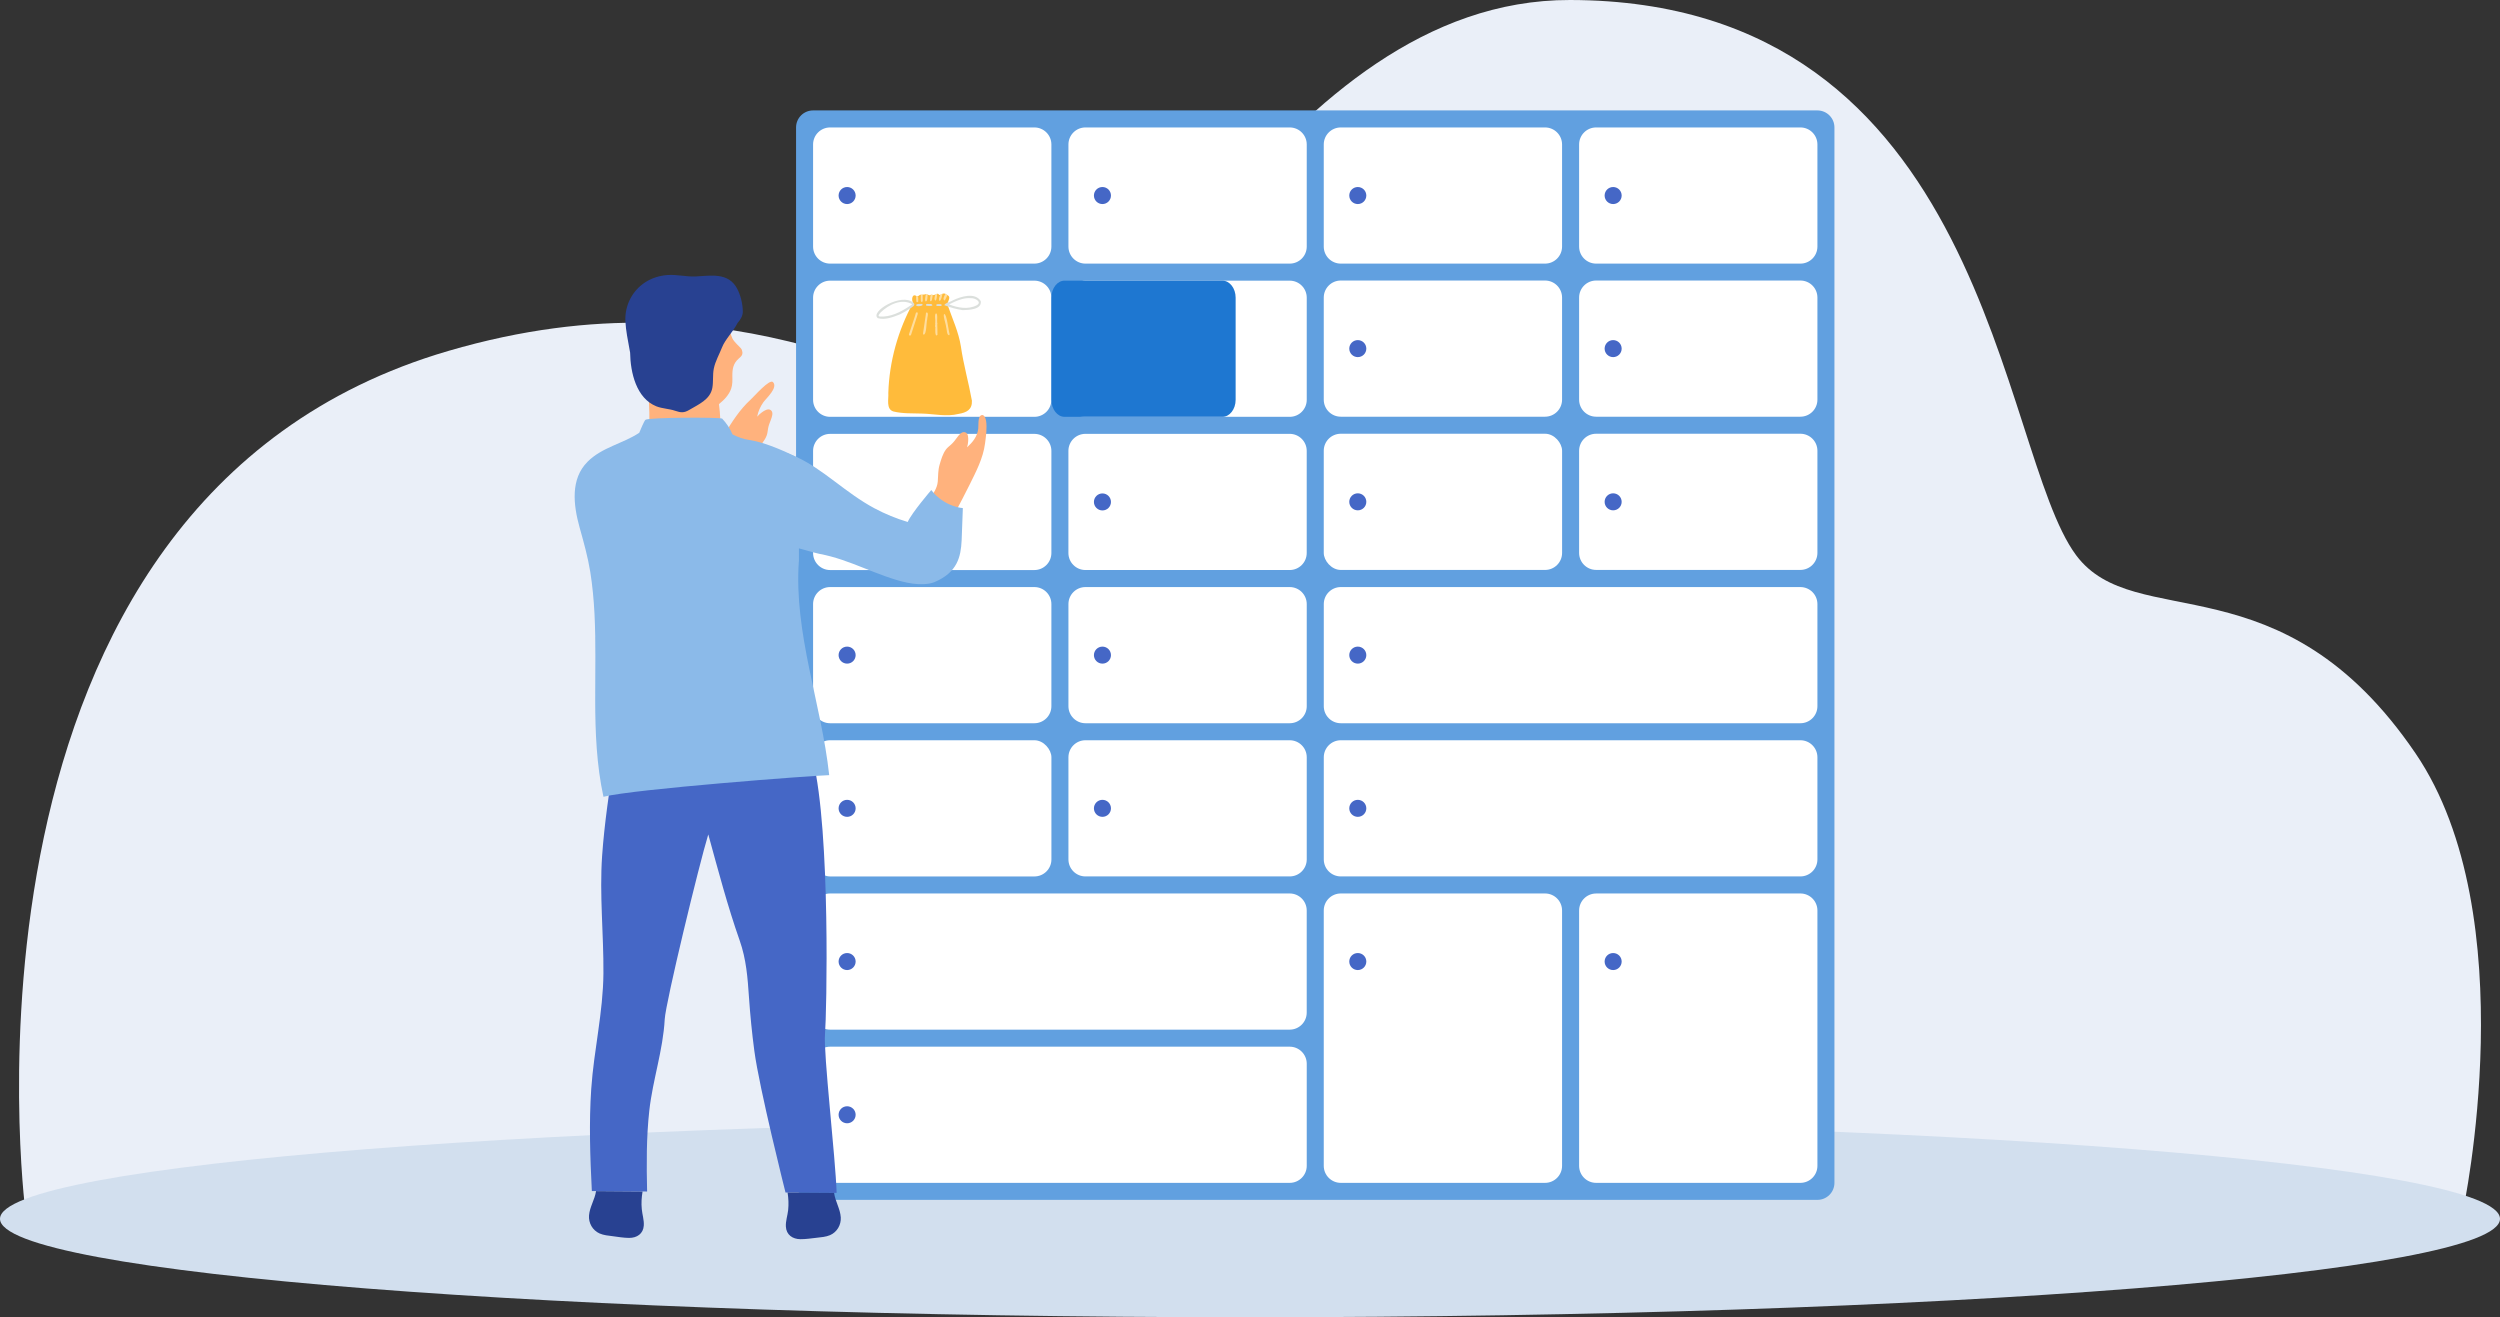 <?xml version="1.0" encoding="UTF-8"?>
<svg xmlns="http://www.w3.org/2000/svg" id="Livello_2" viewBox="0 0 956.33 503.9">
  <rect x="0" y="0" width="956.33" height="503.9" fill="#333333" stroke="none"/>
  <defs>
    <style>.cls-1{fill:#eaeff8;}.cls-2,.cls-3{fill:#fff;}.cls-4{fill:#ffbb3b;}.cls-5{fill:#ffb27d;}.cls-6{fill:#8bbae9;}.cls-7{fill:#d2dfee;}.cls-8{fill:#dbdfdc;}.cls-9{fill:#1e77d1;}.cls-10{fill:#284191;}.cls-11{fill:#4567c6;}.cls-12{fill:#61a0e0;}.cls-13,.cls-3{opacity:.5;}</style>
  </defs>
  <g id="Livello_1-2">
    <g>
      <path class="cls-1" d="m9.69,463.02h932.51s24.12-112.6-18.17-174.82c-51.27-75.42-107.31-45.48-129.86-75.83C764.3,172.15,760.88.27,600.59,0c-110.81-.19-170.79,155.53-206.48,155.53-45.4,0-108.4-54.67-222.6-21.29C-25.33,191.78,9.69,463.02,9.69,463.02Z"></path>
      <path class="cls-7" d="m0,466.24c0,20.81,214.09,37.66,478.17,37.66s478.16-16.86,478.16-37.66-214.08-37.67-478.16-37.67S0,445.44,0,466.24Z"></path>
      <g>
        <g>
          <path class="cls-12" d="m311.03,42.24h384.19c3.59,0,6.51,2.92,6.51,6.51v403.73c0,3.59-2.92,6.51-6.51,6.51h-384.19c-3.59,0-6.51-2.92-6.51-6.51V48.75c0-3.59,2.92-6.51,6.51-6.51Z"></path>
          <path class="cls-2" d="m317.54,48.75h78.14c3.59,0,6.51,2.92,6.51,6.51v39.07c0,3.59-2.92,6.51-6.51,6.51h-78.14c-3.59,0-6.51-2.92-6.51-6.51v-39.07c0-3.59,2.92-6.51,6.51-6.51Z"></path>
          <path class="cls-2" d="m415.22,48.75h78.14c3.59,0,6.51,2.92,6.51,6.51v39.07c0,3.59-2.92,6.51-6.51,6.51h-78.14c-3.59,0-6.51-2.92-6.51-6.51v-39.07c0-3.59,2.92-6.51,6.51-6.51Z"></path>
          <path class="cls-2" d="m512.89,48.75h78.14c3.59,0,6.51,2.92,6.51,6.51v39.07c0,3.59-2.92,6.51-6.51,6.51h-78.14c-3.59,0-6.51-2.92-6.51-6.51v-39.07c0-3.59,2.92-6.51,6.51-6.51Z"></path>
          <path class="cls-2" d="m610.57,48.75h78.14c3.59,0,6.51,2.92,6.51,6.51v39.07c0,3.59-2.92,6.51-6.51,6.51h-78.14c-3.59,0-6.51-2.92-6.51-6.51v-39.07c0-3.59,2.92-6.51,6.51-6.51Z"></path>
          <path class="cls-2" d="m512.89,283.17h175.82c3.59,0,6.51,2.92,6.51,6.51v39.07c0,3.59-2.92,6.51-6.51,6.51h-175.81c-3.59,0-6.51-2.92-6.51-6.51v-39.07c0-3.59,2.92-6.51,6.51-6.51Z"></path>
          <path class="cls-2" d="m512.89,341.78h78.14c3.59,0,6.51,2.92,6.51,6.51v97.68c0,3.59-2.92,6.51-6.51,6.51h-78.14c-3.59,0-6.51-2.92-6.51-6.51v-97.68c0-3.59,2.92-6.51,6.51-6.51Z"></path>
          <path class="cls-2" d="m610.57,341.78h78.14c3.59,0,6.51,2.92,6.51,6.51v97.68c0,3.59-2.92,6.51-6.51,6.51h-78.14c-3.59,0-6.51-2.92-6.51-6.51v-97.67c0-3.59,2.92-6.51,6.51-6.51Z"></path>
          <path class="cls-2" d="m317.54,107.36h78.14c3.59,0,6.51,2.92,6.51,6.51v39.07c0,3.59-2.92,6.51-6.51,6.51h-78.14c-3.59,0-6.51-2.92-6.51-6.51v-39.07c0-3.59,2.92-6.51,6.51-6.51Z"></path>
          <path class="cls-2" d="m415.22,107.36h78.14c3.59,0,6.51,2.92,6.51,6.51v39.07c0,3.59-2.92,6.51-6.51,6.51h-78.14c-3.59,0-6.51-2.92-6.51-6.51v-39.07c0-3.59,2.92-6.51,6.51-6.51Z"></path>
          <path class="cls-2" d="m402.19,211.55c0,3.58-2.93,6.51-6.51,6.51h-78.14c-3.58,0-6.51-2.93-6.51-6.51v-39.07c0-3.58,2.93-6.51,6.51-6.51h78.14c3.58,0,6.51,2.93,6.51,6.51v39.07Z"></path>
          <path class="cls-2" d="m415.21,165.96h78.14c3.59,0,6.51,2.92,6.51,6.51v39.07c0,3.59-2.92,6.51-6.51,6.51h-78.14c-3.59,0-6.51-2.92-6.51-6.51v-39.07c0-3.59,2.92-6.51,6.51-6.51Z"></path>
          <path class="cls-2" d="m317.54,224.57h78.14c3.59,0,6.51,2.92,6.51,6.51v39.07c0,3.59-2.92,6.51-6.51,6.51h-78.14c-3.59,0-6.51-2.92-6.51-6.51v-39.07c0-3.59,2.92-6.51,6.51-6.51Z"></path>
          <path class="cls-2" d="m415.22,224.57h78.14c3.59,0,6.51,2.92,6.51,6.51v39.07c0,3.59-2.92,6.51-6.51,6.51h-78.14c-3.59,0-6.51-2.92-6.51-6.51v-39.07c0-3.59,2.92-6.51,6.51-6.51Z"></path>
          <rect class="cls-2" x="311.03" y="283.17" width="91.17" height="52.1" rx="6.51" ry="6.51"></rect>
          <path class="cls-2" d="m415.22,283.17h78.14c3.59,0,6.51,2.92,6.51,6.51v39.07c0,3.59-2.92,6.51-6.51,6.51h-78.14c-3.59,0-6.51-2.92-6.51-6.51v-39.07c0-3.59,2.92-6.51,6.51-6.51Z"></path>
          <path class="cls-2" d="m317.54,341.78h175.81c3.59,0,6.51,2.92,6.51,6.51v39.07c0,3.59-2.92,6.51-6.51,6.51h-175.82c-3.59,0-6.51-2.92-6.51-6.51v-39.07c0-3.59,2.92-6.51,6.51-6.51Z"></path>
          <path class="cls-2" d="m317.54,400.39c-3.58,0-6.51,2.93-6.51,6.51v39.07c0,3.58,2.93,6.51,6.51,6.51h175.82c3.58,0,6.51-2.93,6.51-6.51v-39.07c0-3.58-2.93-6.51-6.51-6.51h-175.82Z"></path>
          <path class="cls-11" d="m327.31,74.8c0,1.8-1.46,3.26-3.26,3.26s-3.26-1.46-3.26-3.26,1.46-3.26,3.26-3.26,3.26,1.46,3.26,3.26Z"></path>
          <path class="cls-11" d="m327.31,192.01c0,1.8-1.46,3.25-3.26,3.25s-3.26-1.46-3.26-3.25,1.46-3.26,3.26-3.26,3.26,1.46,3.26,3.26Z"></path>
          <path class="cls-11" d="m327.31,250.61c0,1.8-1.46,3.25-3.26,3.25s-3.26-1.46-3.26-3.25,1.46-3.26,3.26-3.26,3.26,1.46,3.26,3.26Z"></path>
          <path class="cls-11" d="m327.31,309.22c0,1.8-1.46,3.25-3.26,3.25s-3.26-1.46-3.26-3.25,1.46-3.26,3.26-3.26,3.26,1.46,3.26,3.26Z"></path>
          <path class="cls-11" d="m327.31,367.82c0,1.8-1.46,3.26-3.26,3.26s-3.26-1.46-3.26-3.26,1.46-3.25,3.26-3.25,3.26,1.45,3.26,3.25Z"></path>
          <path class="cls-11" d="m327.31,426.43c0,1.8-1.46,3.26-3.26,3.26s-3.26-1.46-3.26-3.26,1.46-3.25,3.26-3.25,3.26,1.46,3.26,3.25Z"></path>
          <path class="cls-11" d="m424.98,74.8c0,1.8-1.46,3.26-3.26,3.26s-3.26-1.46-3.26-3.26,1.46-3.26,3.26-3.26,3.26,1.46,3.26,3.26Z"></path>
          <path class="cls-11" d="m424.98,133.4c0,1.8-1.46,3.26-3.26,3.26s-3.26-1.46-3.26-3.26,1.46-3.26,3.26-3.26,3.26,1.46,3.26,3.26Z"></path>
          <path class="cls-11" d="m424.98,192.01c0,1.8-1.46,3.25-3.26,3.25s-3.26-1.46-3.26-3.25,1.46-3.26,3.26-3.26,3.26,1.46,3.26,3.26Z"></path>
          <path class="cls-11" d="m424.98,250.61c0,1.8-1.46,3.25-3.26,3.25s-3.26-1.46-3.26-3.25,1.46-3.26,3.26-3.26,3.26,1.46,3.26,3.26Z"></path>
          <path class="cls-11" d="m424.98,309.22c0,1.8-1.46,3.25-3.26,3.25s-3.26-1.46-3.26-3.25,1.46-3.26,3.26-3.26,3.26,1.46,3.26,3.26Z"></path>
          <path class="cls-2" d="m512.89,107.31h78.14c3.59,0,6.51,2.92,6.51,6.51v39.07c0,3.59-2.92,6.51-6.51,6.51h-78.14c-3.59,0-6.51-2.92-6.51-6.51v-39.07c0-3.59,2.92-6.51,6.51-6.51Z"></path>
          <path class="cls-2" d="m610.57,107.31h78.14c3.59,0,6.51,2.92,6.51,6.51v39.07c0,3.59-2.92,6.51-6.51,6.51h-78.14c-3.59,0-6.51-2.92-6.51-6.51v-39.07c0-3.59,2.92-6.51,6.51-6.51Z"></path>
          <rect class="cls-2" x="506.38" y="165.92" width="91.17" height="52.1" rx="6.51" ry="6.51"></rect>
          <path class="cls-2" d="m610.57,165.92h78.14c3.59,0,6.51,2.92,6.51,6.51v39.07c0,3.59-2.92,6.51-6.51,6.51h-78.14c-3.59,0-6.51-2.92-6.51-6.51v-39.07c0-3.59,2.92-6.51,6.51-6.51Z"></path>
          <path class="cls-11" d="m522.66,133.36c0,1.8-1.46,3.25-3.26,3.25s-3.26-1.46-3.26-3.25,1.46-3.26,3.26-3.26,3.26,1.46,3.26,3.26Z"></path>
          <path class="cls-11" d="m522.66,191.97c0,1.8-1.46,3.25-3.26,3.25s-3.26-1.46-3.26-3.25,1.46-3.26,3.26-3.26,3.26,1.46,3.26,3.26Z"></path>
          <path class="cls-11" d="m620.34,133.36c0,1.8-1.46,3.25-3.26,3.25s-3.26-1.46-3.26-3.25,1.46-3.26,3.26-3.26,3.26,1.46,3.26,3.26Z"></path>
          <path class="cls-11" d="m620.34,191.97c0,1.8-1.46,3.25-3.26,3.25s-3.26-1.46-3.26-3.25,1.46-3.26,3.26-3.26,3.26,1.46,3.26,3.26Z"></path>
          <path class="cls-11" d="m522.66,74.8c0,1.8-1.46,3.26-3.26,3.26s-3.26-1.46-3.26-3.26,1.46-3.26,3.26-3.26,3.26,1.46,3.26,3.26Z"></path>
          <path class="cls-11" d="m522.66,309.22c0,1.8-1.46,3.25-3.26,3.25s-3.26-1.46-3.26-3.25,1.46-3.26,3.26-3.26,3.26,1.46,3.26,3.26Z"></path>
          <path class="cls-2" d="m512.89,224.57h175.82c3.59,0,6.51,2.92,6.51,6.51v39.07c0,3.59-2.92,6.51-6.51,6.51h-175.81c-3.59,0-6.51-2.92-6.51-6.51v-39.07c0-3.59,2.92-6.51,6.51-6.51Z"></path>
          <path class="cls-11" d="m522.66,250.61c0,1.8-1.46,3.25-3.26,3.25s-3.26-1.46-3.26-3.25,1.46-3.26,3.26-3.26,3.26,1.46,3.26,3.26Z"></path>
          <path class="cls-11" d="m522.66,367.82c0,1.8-1.46,3.26-3.26,3.26s-3.26-1.46-3.26-3.26,1.46-3.25,3.26-3.25,3.26,1.45,3.26,3.25Z"></path>
          <path class="cls-11" d="m620.34,74.8c0,1.8-1.46,3.26-3.26,3.26s-3.26-1.46-3.26-3.26,1.46-3.26,3.26-3.26,3.26,1.46,3.26,3.26Z"></path>
          <path class="cls-11" d="m620.34,367.82c0,1.8-1.46,3.26-3.26,3.26s-3.26-1.46-3.26-3.26,1.46-3.25,3.26-3.25,3.26,1.45,3.26,3.25Z"></path>
        </g>
        <path class="cls-9" d="m402.19,152.94c0,3.58,2.27,6.51,5.03,6.51h60.41c2.77,0,5.04-2.93,5.04-6.51v-39.07c0-3.58-2.27-6.51-5.04-6.51h-60.41c-2.77,0-5.03,2.93-5.03,6.51v39.07Z"></path>
        <g>
          <path class="cls-4" d="m371.78,153.23c-1.25-6.94-3.21-13.73-4.21-20.71-.85-5.44-3.21-10.49-5.01-15.66-.57-1.23,1.55-3,0-3.88-1.16-.95-1.67-.86-2.97-.19-.16.07-.3.09-.41-.08-.62-.96-1.58.38-2.31.15-.32-.23-.65-.21-.98-.02-.72.42-1.22-.74-2.01-.25-.91.3-1.6-.24-2.44.55q-.53.35-1.06,0c-1.53-.87-1.77,1.79-1.08,2.67-5.79,10.51-9.12,22.5-9.49,34.49.18,2.32-.95,6.18,1.93,7.1,3.63.89,7.42.67,11.13.81,4.6.14,9.22,1.29,13.79.13,3.08-.52,5.3-1.6,5.13-5.12Z"></path>
          <path class="cls-3" d="m352.93,112.69c-.23,0-.46-.01-.69.03-.07.78.02,1.59,0,2.37q.09.3.39.49c.11-.12.23-.26.35-.39,0-.83-.02-1.66-.04-2.49Z"></path>
          <path class="cls-3" d="m350.56,115.4c.08.07.16.13.23.2.15-.05.34-.03.45-.18.1-.59.02-1.17-.03-1.76,0-.12-.02-.23-.03-.35-.29.17-.37.13-.75-.12-.04.74.08,1.48.12,2.22h0Z"></path>
          <path class="cls-3" d="m359.48,115.16c.71-.64.8-1.8,1.08-2.8-.26.08-.54.21-.88.38-.31.88-.83,1.82-.2,2.42Z"></path>
          <path class="cls-3" d="m361.62,112.39c-.39.95-1.25,2.2-.21,2.58.18-.41.79-1.38.95-2.12-.28-.21-.52-.36-.74-.45Z"></path>
          <path class="cls-3" d="m357.86,115.01c.62-.55.43-1.85.68-2.64-.25.02-.52.16-.79.29-.15.85-.58,1.97.11,2.35Z"></path>
          <path class="cls-3" d="m356.79,112.83c-.25-.16-.51-.16-.77-.05-.16.76-.28,1.53-.24,2.33.76.69.89-1.38,1.01-2.27Z"></path>
          <path class="cls-3" d="m354.83,112.66c-.22-.12-.45-.22-.7-.17-.05.92-.42,1.87-.17,2.75.9.42.83-1.84.87-2.58Z"></path>
          <g>
            <path class="cls-8" d="m349.38,115.79c-4.48-3.94-16.8,3.47-13.58,5.92,2.77.81,5.85-.43,8.44-1.44,1.34-.64,2.61-1.42,3.85-2.24.72-.51,2.43-1.24,1.29-2.23Zm-1.56,1.38c-3.34,2.21-7.19,4.2-11.31,3.9-.99-.17.06-1.17.37-1.56,2.99-2.93,8.1-5.52,12.08-3.1-.43.29-.78.54-1.14.76Z"></path>
            <path class="cls-8" d="m375.19,115.21c-2.18-3.53-7.63-1.78-10.69-.32-.97.67-2.68.83-3.28,1.83,2.14.88,4.65,1.58,7.04,1.92,2.23-.05,7.42-.18,6.92-3.44Zm-1.51,1.54c-3.33,1.76-7.3,1-10.62-.31,2.65-1.32,5.46-2.66,8.49-2.37,1.4-.08,4.2,1.43,2.13,2.68Z"></path>
            <path class="cls-8" d="m352.61,116.26c-.53.07-1.96-.21-2.18.46.13.67,2.01.39,2.41.07.14-.19.09-.53-.23-.54Z"></path>
            <path class="cls-8" d="m356.25,116.3c-.3-.04-.61-.01-.91-.02h0c-.36.06-1.12-.23-1.1.36,0,.18.06.32.26.33.52.06,3.2.3,1.75-.67Z"></path>
            <path class="cls-8" d="m359.85,116.37c-.45-.06-.92-.05-1.37,0-.28.04-.35.14-.33.35.04.49.68.32,1.03.34h0c.34-.02,1.05.13,1.05-.36,0-.18-.16-.31-.39-.33Z"></path>
          </g>
          <g class="cls-13">
            <path class="cls-2" d="m350.93,119.5c-.7-.26-.7.89-.89,1.31-.73,2.22-1.47,4.44-2.2,6.66-.51.93.55,1.35.76.33.7-2.14,1.39-4.28,2.08-6.43.06-.57.69-1.4.25-1.87Z"></path>
            <path class="cls-2" d="m354.57,119.51c-.36-.04-.42.44-.41.77-.35,2.4-.7,4.81-1.06,7.21-.04.27.02.44.21.51,1.17.07,1.01-4.68,1.36-5.71-.08-.71.73-2.49-.1-2.78Z"></path>
            <path class="cls-2" d="m363.22,127.77s.03,0,.04,0c-.41-1.13-1.11-7.75-2.03-7.63-.73.19.69,4.09.69,4.93.31.74.17,3.19,1.15,3.15.22-.07.15-.26.15-.44Z"></path>
            <path class="cls-2" d="m358.53,124.05c.1-.18.11-.35-.01-.52-.18-.7.34-3.65-.48-3.64-.69.25-.13,2.79-.28,3.55-.1.14-.1.29,0,.43.05.45-.21.87,0,1.3.03-.07.04-.14.06-.22-.05.48-.28,4.42.79,3.11.04-1.32-.07-2.68-.08-4.02Z"></path>
          </g>
        </g>
      </g>
      <g>
        <path class="cls-5" d="m276.96,166.39c2.95-4.86,5.99-9.72,10.22-13.56,1.31-1.18,7.23-8.06,8.53-6.65,1.98,2.13-2.54,6.1-3.68,7.67-1.13,1.58-2.03,3.54-2.39,5.55.53-.62,1.11-1.17,1.79-1.65.84-.61,2.38-1.67,3.45-.84,1.1.86.38,2.65.01,3.64-.43,1.14-.88,2.19-1.08,3.38-.15.9-.22,1.83-.54,2.69-.72,1.92-2.29,3.69-3.61,5.18-1.5,1.7-3.3,2.7-5.07,4.04-2.11,1.63-3.04,4.09-4.05,6.48-.76,1.76-1.51,3.55-2.26,5.33l-7.22-11.18c1.92-3.39,3.89-6.75,5.9-10.1Z"></path>
        <g>
          <path class="cls-5" d="m377.2,160.96c-.12-.75-.74-2.76-1.96-2.06-1.23.72-.9,3.92-1.03,5.1-.36,3.03-2.13,5.15-4.28,7.12.23-.76.39-1.56.43-2.39.06-1.04.13-2.91-1.14-3.36-1.32-.46-2.43,1.09-3.07,1.95-.73.95-1.39,1.91-2.29,2.7-.69.63-1.43,1.17-1.99,1.9-1.23,1.64-1.88,3.91-2.44,5.84-.64,2.17-.52,4.21-.7,6.44-.23,2.66-1.83,4.76-3.3,6.9-1.09,1.59-2.19,3.18-3.29,4.77l13.3.11c1.83-3.44,3.63-6.89,5.37-10.38,2.52-5.11,5.24-10.21,5.99-15.9.35-2.74.85-6,.4-8.74Z"></path>
          <path class="cls-5" d="m283.45,133.28c-.44-.58-2.68-2.49-3.3-3.84-1.67-3.67-1.03-7.1-3.31-10.12l-26.58,2.42c-.11.13-.24.24-.34.37-2.29,3.06-3.53,6.9-4.3,10.59-.93,4.42-1.11,9.09-.38,13.53.2,1.24,1.21,5.78,2.97,6.99.06,1.46.12,2.91.18,4.35.06,1.63-.09,3.5.21,5.1l26.93-2.45c-.09-1.89-.26-3.76-.51-5.63,1.99-1.62,3.84-3.49,4.68-5.94.53-1.55.48-3.14.45-4.76-.03-2.77.31-4.84,2.46-6.75.8-.68,1.5-1.26,1.38-2.42-.06-.53-.22-1.03-.55-1.45Z"></path>
          <path class="cls-10" d="m245.8,455.77l-17.79-.14c-.47,3.23-2.43,6.05-2.69,9.3-.23,2.91,1.35,5.7,4.02,6.9,1.59.69,3.37.85,5.07,1.06,2.04.26,4.15.64,6.22.65,3.01.02,5.43-1.57,5.64-4.73.14-2.1-.58-4.21-.77-6.29-.22-2.25-.08-4.51.3-6.74Z"></path>
          <path class="cls-11" d="m247.54,455.79c-.23-10.32-.3-20.66.84-30.94,1.31-11.82,5.26-23.06,5.9-34.98.34-6.33,13.14-59.2,16.66-70.68,3.76,13.64,7.35,27.34,12.03,40.64,2.5,7.13,3.03,14.13,3.54,21.72.47,6.83,1.15,13.65,2.05,20.45,1.91,14.4,11.81,53.72,11.93,54.19l19.55.12c-.42-13.37-5.1-53.56-4.45-60.75.63-7.11,2.18-77.34-4.61-104.84l-76.1-.55c-1.76,12.36-3.68,24.76-4.55,37.22-1.04,14.99.61,29.93.5,44.91-.11,14.96-3.64,29.35-4.66,44.19-.89,13.03-.42,26.11.23,39.13l21.12.17Z"></path>
          <path class="cls-6" d="m224.74,176.64c5.62-5.61,13.45-6.87,19.79-11.09.38-.96,1.86-4.46,2.35-4.94,1.06-1,28.86-1.03,29.37-.47,1.59,1.68,3.03,3.75,3.97,6.03,2.02,1.04,4.14,1.81,6.44,2.15,2.76.42,5.46,1.25,8.12,2.21,3.64,1.34,7.32,2.95,10.83,4.85v39.37s-.02,0-.03-.01c-1.93,27.62,8.67,54.5,11.61,81.78-6.39.16-74.86,5.33-86.35,8.28-2.64-12.15-3.14-24.6-3.16-36.98-.03-11.04.29-22.05-.27-33.07-.28-5.34-.77-10.65-1.61-15.94-.94-5.82-2.5-11.37-4.08-17.01-2.43-8.72-3.53-18.58,3.02-25.14Z"></path>
          <path class="cls-6" d="m303.6,209.31l-3.53-36.3c1.37.45,2.73.96,4.04,1.54,5.38,2.37,10.28,5.92,15.08,9.53,4.95,3.71,9.87,7.45,15.25,10.32,4.13,2.21,8.41,3.97,12.79,5.27,1.54-3.52,9.01-12.21,9.01-12.21,4.97,6.47,12.08,6.91,12.08,6.91-.14,4.1-.27,8.2-.46,12.29-.3,6.37-1.63,12.3-10.37,16-.66.27-1.38.48-2.08.59-5.54.88-11.35-.91-16.75-2.81-5.56-1.97-11-4.42-16.58-6.29-2.82-.94-5.69-1.74-8.57-2.27-1.67-.28-8.26-2.34-9.92-2.59Z"></path>
          <path class="cls-10" d="m301.28,456.19l17.79.12c.42,3.24,2.34,6.08,2.55,9.35.19,2.9-1.44,5.68-4.12,6.83-1.59.67-3.38.8-5.08.99-2.05.23-4.16.56-6.22.55-3.01-.03-5.41-1.65-5.58-4.83-.12-2.09.64-4.18.87-6.26.24-2.26.14-4.51-.21-6.75Z"></path>
          <path class="cls-10" d="m240.85,133.88c.06.33.13.66.19.99.12,7.75,2.39,17.46,10.01,20.55,2.32.92,4.9.91,7.27,1.73,2.14.74,3.37.83,5.36-.36,3.55-2.11,7.98-3.93,8.81-8.4.45-2.45.07-4.97.57-7.42.58-2.83,2.11-5.44,3.15-8.1,1.19-3.05,4.36-6.14,5.93-9.32,1.13-1.27,2.01-2.72,2.01-4.34-.02-2.92-.84-6.35-2.23-8.91-3.34-6.13-9.95-4.86-15.82-4.55-3.66.18-7.28-.84-10.94-.53-2.94.23-5.87,1.16-8.35,2.77-5,3.24-7.85,8.9-7.58,14.83.17,3.71.98,7.42,1.62,11.04Z"></path>
        </g>
      </g>
    </g>
  </g>
</svg>
